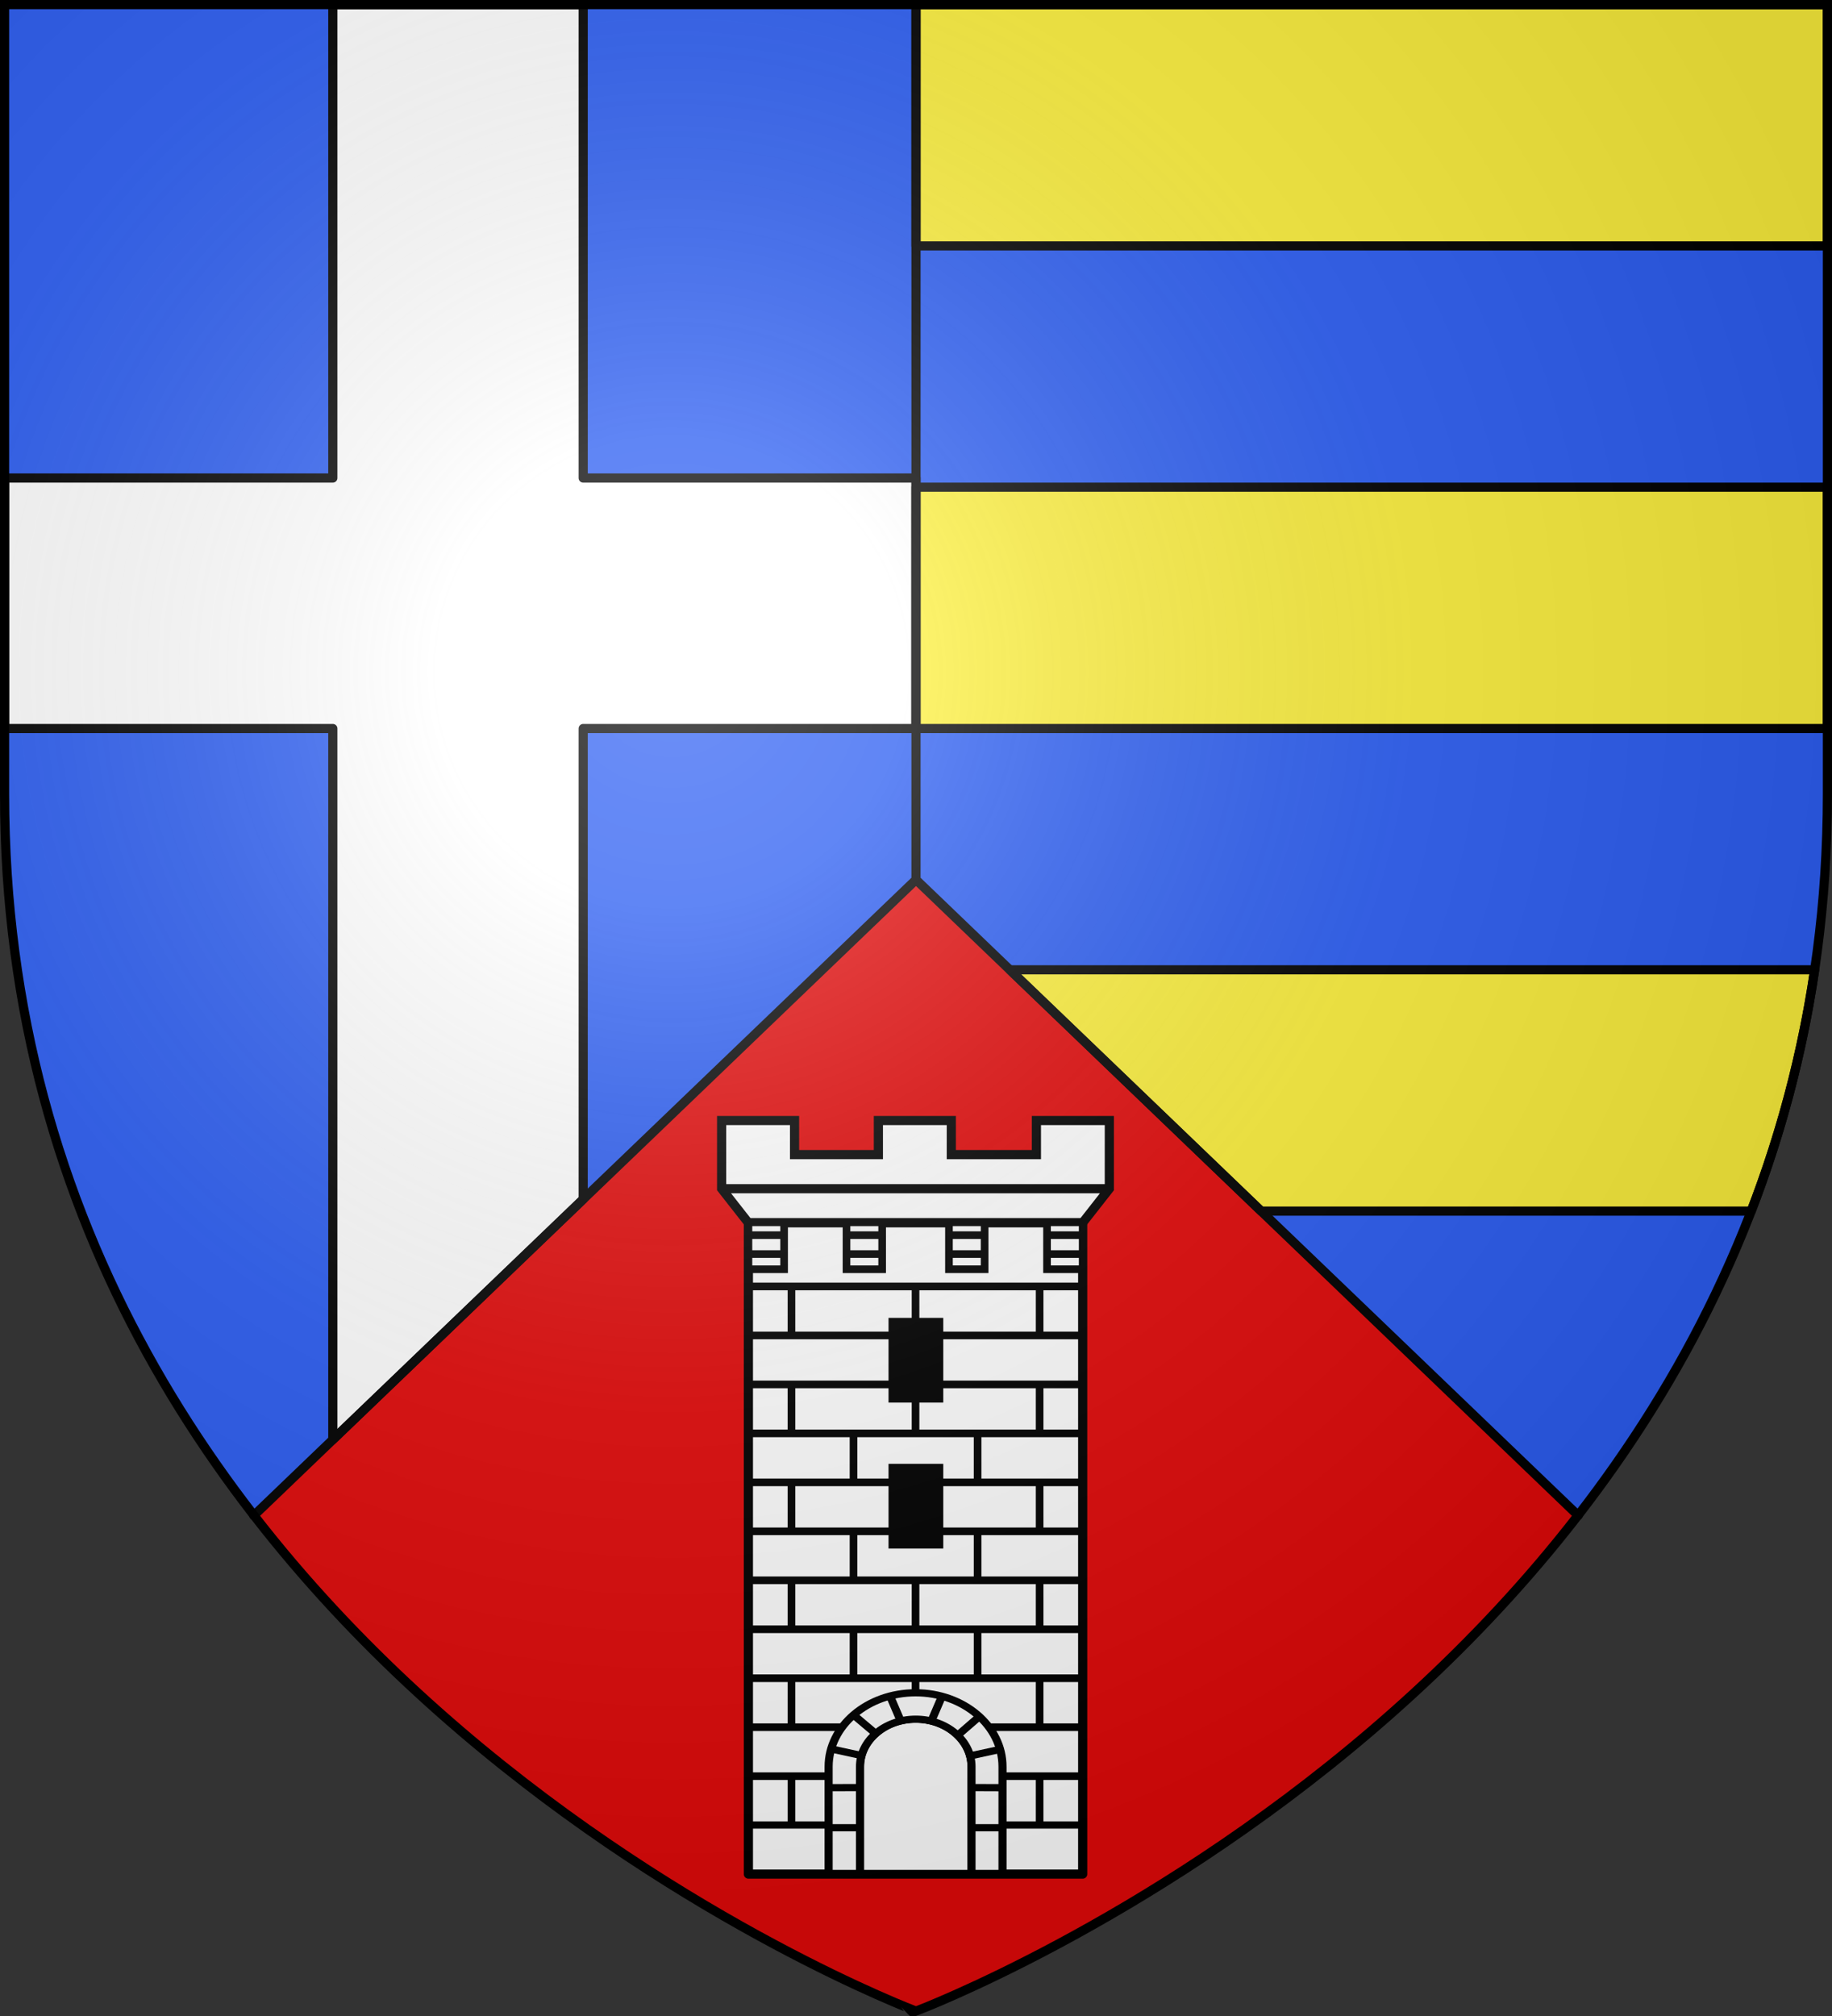 <svg height="660" width="600" xmlns="http://www.w3.org/2000/svg" xmlns:xlink="http://www.w3.org/1999/xlink"><rect width="100%" height="100%" fill="#333333" stroke="none"/><defs><radialGradient id="d" cx="-80" cy="-80" gradientUnits="userSpaceOnUse" r="405"><stop offset="0" stop-color="#fff" stop-opacity=".31"/><stop offset=".19" stop-color="#fff" stop-opacity=".25"/><stop offset=".6" stop-color="#6b6b6b" stop-opacity=".125"/><stop offset="1" stop-opacity=".125"/></radialGradient><path id="a" d="M-298.5-298.5h597V-40C298.5 246.31 0 358.5 0 358.5S-298.5 246.31-298.5-40z"/></defs><use fill="#2b5df2" height="660" transform="translate(300 300)" width="600" xlink:href="#a"/><g stroke-linecap="round" stroke-linejoin="round" stroke-width="3"><path d="M300 288 83.125 496.156C171.503 610.228 300 658.5 300 658.5s128.497-48.272 216.875-162.344z" fill="#e20909"/><path d="M109 1.5v155H1.5v82H109v232.822l82-78.705V238.5h109v-82H191V1.5z" fill="#fff" stroke="#000"/><path d="M300 1.5v79h298.5v-79zm0 158v79h298.5v-79zm30.736 158 82.309 79h160.49c9.415-24.411 16.596-50.716 20.785-79z" fill="#fcef3c" stroke="#000"/></g><g stroke-width=".92" transform="matrix(1.087 0 0 1.086 -903.854 19.508)" stroke="#000"><path d="M1048.937 319.826v20.552l8.05 10.276h100.717l8.05-10.276v-20.552h-21.975v10.276H1118.142v-10.276h-21.975v10.276h-25.256v-10.276zM1048.954 340.378h116.817" fill="#fff" stroke-width="2.761"/><path d="M1057.004 546.998V350.654h100.717v196.344z" fill="#fff" stroke-linejoin="round" stroke-width="2.761"/><path d="M1057.005 369.846h100.718m-50.36 132.864v-14.763m0-103.338v-14.763m0 44.288V399.37m0 44.288v-14.762m0 44.288v-14.763m-37.383-73.813v-14.763m74.768 14.763v-14.763m-74.768 44.288V399.37m74.768 14.763V399.37m-74.768 44.288v-14.762m74.768 14.762v-14.762m-74.768 44.288v-14.763m74.768 14.763v-14.763m-74.768 44.288v-14.763m74.768 14.763v-14.763m-74.768 44.288v-14.762m74.768 14.762v-14.762m-56.076-88.576v-14.763m37.384 14.763v-14.763m-37.384 44.288v-14.763m37.384 14.763v-14.763m-37.384 44.288v-14.762m37.384 14.762v-14.762m-69.05 44.288h100.717m-100.718-14.763h100.718m-100.718-14.763h100.718m-100.718-14.762h100.718m-100.718-14.763h100.718m-100.718-14.763h100.718m-100.718-14.762h100.718m-100.718-14.763h100.718m-100.718-14.763h100.718m-100.718-14.762h100.718" fill="none" stroke-linejoin="round" stroke-width="2.301"/><path d="M1057.017 350.51h10.744v14.152h-10.744zM1146.978 350.507h10.743v14.151h-10.743zM1117.434 350.507h10.743v14.151h-10.743zM1086.561 350.51h10.744v14.152h-10.744z" fill="#fff" stroke-width="2.301"/><path d="M1117.434 354.382h10.743M1146.978 354.382h10.743M1086.547 354.382h10.744M1057.004 354.382h10.743" fill="none" stroke-width="2.301"/><g stroke-width="2.938" transform="matrix(.831 0 0 .738 941.214 352.791)"><path id="b" d="M139.38 243.105h121.237" fill="none" stroke="#000" stroke-linejoin="round" stroke-width="2.938"/><use height="660" transform="translate(0 20)" width="600" xlink:href="#b"/></g><g stroke-width="2.938"><path d="M200 166.86c-11.154 0-20.196 8.717-20.196 19.39v43.638h40.445v-43.637c0-10.674-9.095-19.39-20.25-19.39z" fill="#fff" transform="matrix(.831 0 0 .738 941.213 377.15)"/><path d="M199.948 156.076c-17.4 0-31.522 13.53-31.522 30.181v43.631h11.378v-43.665c0-10.674 9.059-19.354 20.213-19.354 11.153 0 20.212 8.68 20.212 19.354v43.665h11.24v-43.631c0-16.65-14.121-30.181-31.521-30.181z" fill="#fff" transform="matrix(.831 0 0 .738 941.213 377.15)"/><g fill="none"><path d="M168.558 211.19h11.315M168.443 194.84l11.366-.049M169.85 179.142l9.995 2.447M176.837 164.538l8.368 7.95M190.86 157.86l3.772 9.925M230.522 211.19h-11.315M230.637 194.84l-11.366-.049M230.453 179.238l-9.994 2.447M222.753 166.088l-7.778 7.596M209.518 157.513l-3.771 9.926" transform="matrix(.831 0 0 .738 941.213 377.15)"/></g></g><path d="M1057.004 360.09h10.743M1086.547 360.09h10.744M1146.978 360.09h10.743M1117.434 360.09h10.743" fill="none" stroke-linejoin="round" stroke-width="2.301"/><path id="c" d="M1100.606 380.698h13.733v22.771h-13.733z" stroke-width="2.761"/><use height="660" stroke-width="3.526" transform="translate(0 44)" width="600" xlink:href="#c"/></g><path d="M516.875 496.156 300 288 83.125 496.156M300 288V1.5" fill="none" stroke="#000" stroke-linecap="round" stroke-linejoin="round" stroke-width="3"/><use fill="url(#d)" height="660" transform="translate(300 300)" width="600" xlink:href="#a"/><path d="M1.5 1.5h597v258.46c0 286.265-298.5 398.438-298.5 398.438S1.5 546.225 1.5 259.96z" fill="none" stroke="#000" stroke-width="3"/></svg>